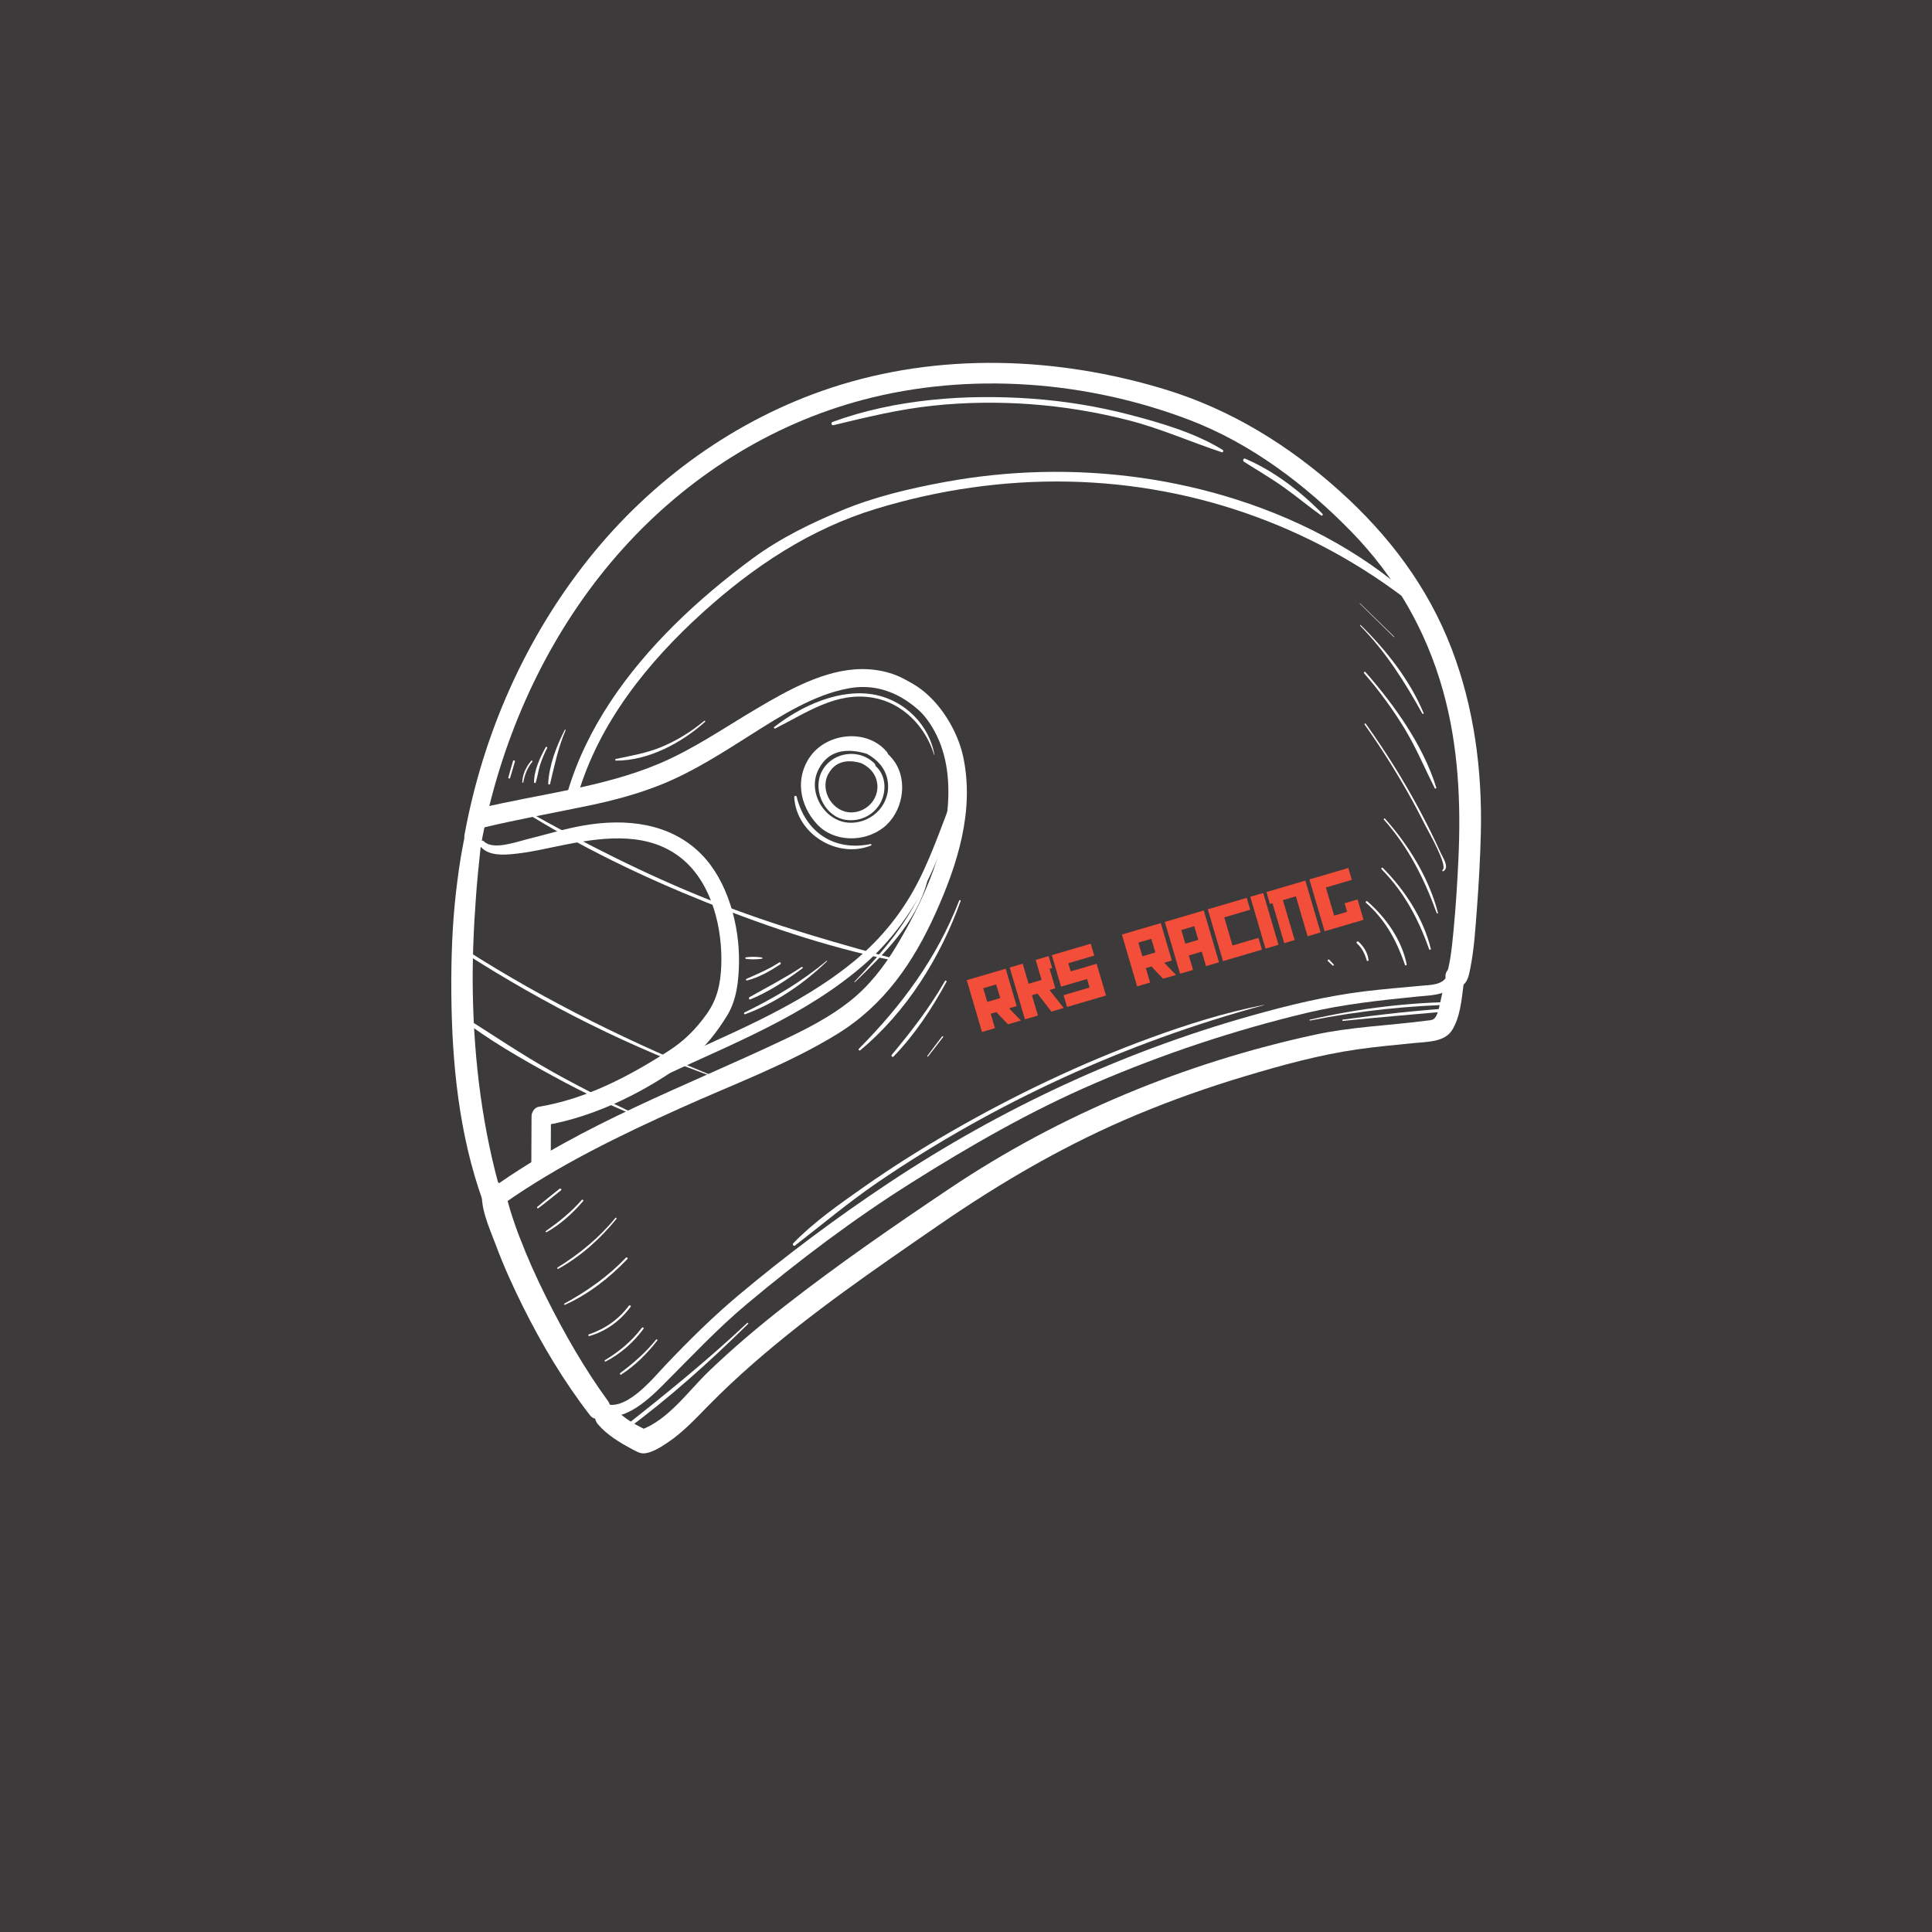 <svg xmlns="http://www.w3.org/2000/svg" xmlns:xlink="http://www.w3.org/1999/xlink" width="500" zoomAndPan="magnify" viewBox="0 0 375 375" height="500" preserveAspectRatio="xMidYMid meet" version="1.0"><defs><g/><clipPath id="dc39b4df0e"><path d="M 87.496 156 L 98 156 L 98 235 L 87.496 235 Z M 87.496 156 " clip-rule="nonzero"/></clipPath><clipPath id="3d516a7eec"><path d="M 90 70 L 287.5 70 L 287.5 192 L 90 192 Z M 90 70 " clip-rule="nonzero"/></clipPath><clipPath id="cb30f7a301"><path d="M 115 189 L 285 189 L 285 282.121 L 115 282.121 Z M 115 189 " clip-rule="nonzero"/></clipPath></defs><rect x="-37.5" width="450" fill="#ffffff" y="-37.5" height="450" fill-opacity="1"/><rect x="-37.5" width="450" fill="#ffffff" y="-37.5" height="450" fill-opacity="1"/><rect x="-37.5" width="450" fill="#3d3a3b" y="-37.5" height="450" fill-opacity="1"/><path fill="#ffffff" d="M 175.809 186.91 C 162.586 184.48 149.508 180.117 137.047 175.129 C 124.727 170.199 112.68 164.391 101.418 157.348 C 101.223 157.223 101.398 156.922 101.598 157.039 C 113.367 163.684 125.387 169.793 137.953 174.781 C 150.344 179.695 163.016 183.262 175.863 186.707 C 175.996 186.742 175.941 186.934 175.809 186.91 " fill-opacity="1" fill-rule="nonzero"/><path fill="#ffffff" d="M 140.359 209.699 C 122.664 203.539 105.824 195.016 90.055 184.902 C 89.711 184.68 90.031 184.125 90.379 184.348 C 106.184 194.43 122.98 202.699 140.379 209.633 C 140.418 209.652 140.402 209.715 140.359 209.699 " fill-opacity="1" fill-rule="nonzero"/><path fill="#ffffff" d="M 126.156 217.699 C 119.73 215.195 113.496 212.219 107.438 208.918 C 101.215 205.527 94.883 201.895 89.266 197.555 C 88.973 197.328 89.23 196.836 89.562 197.043 C 95.52 200.77 101.285 204.711 107.43 208.145 C 113.551 211.562 119.844 214.645 126.207 217.582 C 126.273 217.609 126.227 217.727 126.156 217.699 " fill-opacity="1" fill-rule="nonzero"/><path fill="#ffffff" d="M 169.051 164.117 C 162.5 166.746 154.535 161.844 154.16 154.707 C 154.148 154.438 154.566 154.387 154.629 154.645 C 156.348 161.555 161.902 165.281 168.973 163.832 C 169.16 163.793 169.223 164.047 169.051 164.117 " fill-opacity="1" fill-rule="nonzero"/><path fill="#ffffff" d="M 181.309 146.5 C 179.652 141.035 175.234 136.438 169.488 135.434 C 162.316 134.18 156.527 138.367 150.477 141.395 C 150.316 141.477 150.105 141.25 150.27 141.121 C 155.52 136.984 163.16 133.484 169.961 134.879 C 175.672 136.051 180.355 140.727 181.375 146.484 C 181.379 146.523 181.32 146.543 181.309 146.5 " fill-opacity="1" fill-rule="nonzero"/><path fill="#ffffff" d="M 263.984 117.109 C 266.188 119.262 268.391 121.41 270.598 123.562 C 270.637 123.605 270.57 123.672 270.527 123.629 C 268.328 121.477 266.129 119.32 263.934 117.164 C 263.895 117.129 263.949 117.078 263.984 117.109 " fill-opacity="1" fill-rule="nonzero"/><path fill="#ffffff" d="M 264.117 121.336 C 269.043 126.176 273.652 131.984 276.32 138.414 C 276.379 138.551 276.152 138.641 276.078 138.516 C 272.617 132.309 269.023 126.555 264 121.453 C 263.922 121.375 264.039 121.258 264.117 121.336 " fill-opacity="1" fill-rule="nonzero"/><path fill="#ffffff" d="M 265.031 130.449 C 270.652 136.848 276.219 144.641 278.777 152.863 C 278.832 153.035 278.562 153.152 278.48 152.988 C 276.555 149.168 274.938 145.262 272.723 141.586 C 270.398 137.727 267.73 134.102 264.785 130.699 C 264.637 130.527 264.883 130.277 265.031 130.449 " fill-opacity="1" fill-rule="nonzero"/><path fill="#ffffff" d="M 265.098 140.484 C 268.891 145.789 272.359 151.312 275.441 157.059 C 276.953 159.871 278.367 162.734 279.688 165.641 C 280.066 166.469 281.391 168.383 280.164 169.094 C 279.992 169.191 279.859 168.945 280.012 168.836 C 281.078 168.07 277.254 161.406 276.766 160.438 C 275.633 158.18 274.449 155.949 273.207 153.746 C 270.652 149.23 267.859 144.855 264.863 140.621 C 264.758 140.48 264.996 140.344 265.098 140.484 " fill-opacity="1" fill-rule="nonzero"/><path fill="#ffffff" d="M 268.824 158.895 C 273.426 164.07 277.344 170.391 279.098 177.156 C 279.137 177.309 278.914 177.367 278.863 177.223 C 276.418 170.5 273.391 164.488 268.621 159.094 C 268.5 158.961 268.699 158.754 268.824 158.895 " fill-opacity="1" fill-rule="nonzero"/><path fill="#ffffff" d="M 268.41 168.465 C 272.668 172.754 276.262 178.223 277.719 184.156 C 277.77 184.359 277.473 184.438 277.402 184.242 C 275.293 178.359 272.586 173.207 268.16 168.719 C 268 168.555 268.25 168.305 268.41 168.465 " fill-opacity="1" fill-rule="nonzero"/><path fill="#ffffff" d="M 265.41 174.961 C 269.004 178.094 272.086 182.43 273.035 187.184 C 273.078 187.395 272.781 187.48 272.707 187.273 C 271.059 182.559 268.945 178.574 265.145 175.234 C 264.957 175.07 265.227 174.801 265.41 174.961 " fill-opacity="1" fill-rule="nonzero"/><path fill="#ffffff" d="M 263.688 182.789 C 264.707 183.719 265.504 184.98 265.629 186.375 C 265.645 186.57 265.348 186.598 265.293 186.418 C 264.906 185.133 264.383 184.023 263.375 183.105 C 263.164 182.91 263.477 182.602 263.688 182.789 " fill-opacity="1" fill-rule="nonzero"/><path fill="#ffffff" d="M 258.012 186.297 C 258.301 186.586 258.578 186.891 258.859 187.191 C 258.984 187.332 258.789 187.527 258.652 187.398 C 258.348 187.121 258.047 186.844 257.754 186.555 C 257.586 186.391 257.848 186.129 258.012 186.297 " fill-opacity="1" fill-rule="nonzero"/><path fill="#ffffff" d="M 127.57 260.207 C 125.598 262.746 123.285 265.051 120.578 266.801 C 120.383 266.926 120.219 266.629 120.398 266.496 C 122.98 264.582 125.336 262.504 127.363 260 C 127.484 259.852 127.688 260.062 127.57 260.207 " fill-opacity="1" fill-rule="nonzero"/><path fill="#ffffff" d="M 124.906 257.934 C 122.934 260.562 120.496 262.758 117.562 264.262 C 117.398 264.348 117.254 264.105 117.418 264.008 C 120.188 262.355 122.617 260.316 124.574 257.738 C 124.723 257.539 125.059 257.734 124.906 257.934 " fill-opacity="1" fill-rule="nonzero"/><path fill="#ffffff" d="M 122.402 253.648 C 120.387 256.387 117.668 258.375 114.402 259.324 C 114.191 259.383 114.105 259.066 114.312 258.996 C 117.422 257.949 120.098 256.09 122.059 253.449 C 122.207 253.242 122.555 253.441 122.402 253.648 " fill-opacity="1" fill-rule="nonzero"/><path fill="#ffffff" d="M 121.766 244.383 C 118.301 248.031 114.266 251.172 109.676 253.258 C 109.527 253.328 109.398 253.117 109.543 253.035 C 113.969 250.605 117.996 247.777 121.496 244.117 C 121.668 243.938 121.934 244.207 121.766 244.383 " fill-opacity="1" fill-rule="nonzero"/><path fill="#ffffff" d="M 119.645 236.594 C 116.508 240.457 112.73 243.852 108.367 246.277 C 108.211 246.363 108.07 246.125 108.227 246.027 C 112.484 243.371 116.258 240.289 119.449 236.398 C 119.562 236.258 119.758 236.457 119.645 236.594 " fill-opacity="1" fill-rule="nonzero"/><path fill="#ffffff" d="M 113.176 233.152 C 111.156 235.484 108.809 237.645 106.109 239.16 C 105.957 239.242 105.836 239.027 105.977 238.93 C 108.516 237.133 110.871 235.262 112.926 232.902 C 113.074 232.73 113.32 232.98 113.176 233.152 " fill-opacity="1" fill-rule="nonzero"/><path fill="#ffffff" d="M 108.883 231.039 C 107.422 232.211 105.969 233.398 104.469 234.52 C 104.324 234.625 104.137 234.387 104.277 234.27 C 105.688 233.059 107.148 231.91 108.594 230.75 C 108.797 230.59 109.09 230.875 108.883 231.039 " fill-opacity="1" fill-rule="nonzero"/><path fill="#ffffff" d="M 109.777 141.754 C 108.312 145.164 107.637 148.574 106.77 152.148 C 106.719 152.348 106.398 152.309 106.406 152.098 C 106.586 148.488 108 144.855 109.621 141.664 C 109.676 141.559 109.82 141.652 109.777 141.754 " fill-opacity="1" fill-rule="nonzero"/><path fill="#ffffff" d="M 106.199 145.195 C 105.629 146.309 105.141 147.457 104.777 148.652 C 104.457 149.715 104.324 150.824 103.988 151.875 C 103.93 152.047 103.66 152.02 103.66 151.828 C 103.656 149.508 104.824 147.035 105.922 145.035 C 106.023 144.852 106.293 145.016 106.199 145.195 " fill-opacity="1" fill-rule="nonzero"/><path fill="#ffffff" d="M 103.312 147.863 C 102.355 149.031 101.848 150.379 101.57 151.848 C 101.547 151.965 101.363 151.938 101.367 151.82 C 101.438 150.258 102.109 148.848 103.113 147.664 C 103.23 147.52 103.43 147.723 103.312 147.863 " fill-opacity="1" fill-rule="nonzero"/><path fill="#ffffff" d="M 99.938 147.812 C 99.637 148.875 99.336 149.938 99.008 150.992 C 98.941 151.207 98.613 151.117 98.672 150.902 C 98.957 149.832 99.27 148.773 99.578 147.715 C 99.648 147.484 100.004 147.582 99.938 147.812 " fill-opacity="1" fill-rule="nonzero"/><path fill="#ffffff" d="M 186.457 174.883 C 182.562 185.789 175.965 196.402 166.988 203.844 C 166.797 204.004 166.527 203.746 166.711 203.562 C 175.066 195.148 181.852 185.941 186.176 174.805 C 186.242 174.633 186.523 174.703 186.457 174.883 " fill-opacity="1" fill-rule="nonzero"/><path fill="#ffffff" d="M 165.863 190.539 C 171.363 184.672 176.578 178.797 179.566 171.215 C 179.652 171.004 179.977 171.082 179.914 171.312 C 177.75 179.141 171.594 185.148 165.949 190.625 C 165.891 190.68 165.809 190.594 165.863 190.539 " fill-opacity="1" fill-rule="nonzero"/><path fill="#ffffff" d="M 145.207 256.965 C 137.73 264.336 129.832 271.438 121.363 277.66 C 121.047 277.891 120.633 277.359 120.941 277.117 C 129.219 270.605 137.344 264 145.031 256.789 C 145.145 256.684 145.316 256.852 145.207 256.965 " fill-opacity="1" fill-rule="nonzero"/><path fill="#ffffff" d="M 260.629 197.91 C 267.762 196.941 274.934 196.105 282.117 195.664 C 282.469 195.641 282.461 196.176 282.117 196.207 C 274.965 196.855 267.809 197.422 260.664 198.16 C 260.52 198.176 260.484 197.926 260.629 197.91 " fill-opacity="1" fill-rule="nonzero"/><path fill="#ffffff" d="M 254.254 197.91 C 263.777 195.73 273.504 194.535 283.281 194.461 C 283.598 194.457 283.598 194.953 283.281 194.961 C 273.535 195.176 263.867 196.176 254.301 198.082 C 254.188 198.102 254.141 197.938 254.254 197.91 " fill-opacity="1" fill-rule="nonzero"/><path fill="#ffffff" d="M 245.301 195.102 C 218.688 202.297 193.133 213.957 170.336 229.512 C 164.754 233.32 159.641 237.641 154.301 241.762 C 154.043 241.961 153.75 241.543 153.961 241.324 C 157.953 237.203 162.863 233.777 167.539 230.488 C 173.074 226.594 178.805 222.98 184.668 219.605 C 196.945 212.543 209.824 206.391 223.121 201.516 C 230.355 198.859 237.723 196.543 245.289 195.055 C 245.316 195.051 245.328 195.094 245.301 195.102 " fill-opacity="1" fill-rule="nonzero"/><path fill="#ffffff" d="M 160.523 186.582 C 156.012 190.934 150.539 194.676 144.645 196.859 C 144.449 196.934 144.316 196.617 144.504 196.523 C 150.246 193.715 155.508 190.613 160.438 186.496 C 160.496 186.445 160.582 186.527 160.523 186.582 " fill-opacity="1" fill-rule="nonzero"/><path fill="#ffffff" d="M 155.746 187.953 C 152.633 190.266 149.246 192.512 145.645 193.98 C 145.398 194.078 145.242 193.684 145.465 193.555 C 148.875 191.625 152.316 189.867 155.594 187.695 C 155.758 187.59 155.895 187.844 155.746 187.953 " fill-opacity="1" fill-rule="nonzero"/><path fill="#ffffff" d="M 151.453 187.172 C 149.484 188.477 147.301 189.73 144.992 190.309 C 144.82 190.352 144.691 190.09 144.867 190.012 C 147.062 189.02 149.215 188.141 151.242 186.812 C 151.469 186.668 151.672 187.027 151.453 187.172 " fill-opacity="1" fill-rule="nonzero"/><path fill="#ffffff" d="M 147.895 186.09 C 146.891 186.234 145.777 186.258 144.773 186.113 C 144.625 186.09 144.625 185.84 144.773 185.816 C 145.777 185.672 146.891 185.695 147.895 185.84 C 148.016 185.855 148.016 186.07 147.895 186.09 " fill-opacity="1" fill-rule="nonzero"/><path fill="#ffffff" d="M 183.711 190.574 C 180.891 195.766 177.562 200.82 173.438 205.066 C 173.223 205.289 172.91 204.961 173.102 204.73 C 176.895 200.172 180.469 195.566 183.422 190.406 C 183.527 190.219 183.812 190.383 183.711 190.574 " fill-opacity="1" fill-rule="nonzero"/><path fill="#ffffff" d="M 183.059 201.289 C 182.086 202.555 181.125 203.828 180.129 205.074 C 180.062 205.156 179.922 205.047 179.984 204.965 C 180.922 203.684 181.898 202.43 182.859 201.172 C 182.949 201.055 183.152 201.172 183.059 201.289 " fill-opacity="1" fill-rule="nonzero"/><path fill="#ffffff" d="M 136.852 140.094 C 132.324 144.203 125.828 147.652 119.574 147.637 C 119.395 147.637 119.344 147.355 119.531 147.316 C 122.547 146.664 125.457 146.199 128.336 145.008 C 131.379 143.75 134.148 142.023 136.684 139.926 C 136.801 139.828 136.965 139.988 136.852 140.094 " fill-opacity="1" fill-rule="nonzero"/><path fill="#ffffff" d="M 283.332 187.582 C 283.152 188.938 282.781 190.422 281.871 191.477 C 280.336 193.254 277.348 193.195 275.203 193.418 C 267.898 194.164 260.684 194.91 253.527 196.625 C 239.527 199.98 225.77 204.566 212.543 210.254 C 200.098 215.602 188.277 222.402 176.824 229.617 C 165.684 236.633 155.043 244.672 144.953 253.121 C 139.145 257.98 134.031 263.484 128.684 268.828 C 125.57 271.941 120.215 276.988 115.531 274.047 C 114.312 273.281 115.43 271.34 116.664 272.105 C 120.973 274.781 126.664 267.598 129.238 264.891 C 133.707 260.195 138.32 255.621 143.285 251.449 C 152.613 243.617 162.43 236.293 172.578 229.559 C 194.25 215.176 217.855 204.172 242.891 197.137 C 250.102 195.109 257.391 193.332 264.832 192.422 C 268.551 191.969 272.289 191.668 276.02 191.32 C 277.695 191.164 280.004 191.191 280.848 189.473 C 281.172 188.809 281.355 188.059 281.461 187.328 C 281.613 186.277 283.469 186.516 283.332 187.582 " fill-opacity="1" fill-rule="nonzero"/><path fill="#ffffff" d="M 163.18 146.773 C 166.922 146.32 171.395 148.031 171.66 152.344 C 171.914 156.547 168.285 159.746 164.164 159.137 C 160.254 158.559 157.824 153.812 159.293 150.223 C 161.012 146.027 166.633 145.012 169.789 148.242 C 170.164 148.629 169.691 149.211 169.23 148.973 C 166.262 147.441 162.461 146.844 160.699 150.375 C 159.094 153.598 161.73 157.758 165.305 157.688 C 168.492 157.629 171.012 154.625 170.141 151.426 C 169.328 148.477 165.93 147.27 163.18 147.219 C 162.883 147.215 162.898 146.805 163.18 146.773 " fill-opacity="1" fill-rule="nonzero"/><path fill="#ffffff" d="M 186.223 152.363 C 183.492 165.555 178.07 178.176 167.785 187.172 C 156.574 196.98 142.43 202.484 129.09 208.703 C 127.918 209.25 126.887 207.508 128.07 206.949 C 140.973 200.871 154.875 195.609 165.973 186.402 C 171.164 182.098 175.293 176.918 178.34 170.895 C 181.371 164.898 183.363 158.473 185.961 152.289 C 186.027 152.133 186.262 152.188 186.223 152.363 " fill-opacity="1" fill-rule="nonzero"/><path fill="#ffffff" d="M 275.906 118.676 C 256.504 102.762 232.438 93.969 207.379 93.48 C 194.742 93.23 182.121 95.082 170.031 98.766 C 157.262 102.656 146.281 109.957 136.445 118.848 C 125.723 128.539 116.254 140.309 112.129 154.383 C 111.754 155.66 109.762 155.117 110.137 153.836 C 113.828 141.273 121.668 130.438 130.867 121.316 C 135.602 116.625 140.73 112.344 146.09 108.391 C 151.406 104.473 157.398 101.551 163.484 99.027 C 169.82 96.398 176.711 94.785 183.441 93.547 C 189.656 92.406 195.961 91.758 202.277 91.613 C 215.016 91.328 227.84 93.082 239.988 96.957 C 253.52 101.27 266.223 108.199 276.465 118.117 C 276.836 118.477 276.293 118.988 275.906 118.676 " fill-opacity="1" fill-rule="nonzero"/><path fill="#ffffff" d="M 256.445 100.051 C 253.965 98.281 251.629 96.32 249.145 94.555 C 246.652 92.785 244.016 91.258 241.441 89.613 C 241.152 89.43 241.34 88.883 241.688 89.031 C 247.18 91.352 252.547 95.449 256.691 99.73 C 256.844 99.891 256.637 100.188 256.445 100.051 " fill-opacity="1" fill-rule="nonzero"/><path fill="#ffffff" d="M 237.137 87.777 C 231.125 85.789 225.402 83.223 219.242 81.625 C 212.926 79.992 206.453 78.918 199.945 78.449 C 193.637 77.996 187.289 78.078 181 78.75 C 174.465 79.449 168.164 80.98 161.789 82.523 C 161.379 82.625 161.227 82.035 161.617 81.891 C 173.695 77.457 187.574 76.461 200.32 77.387 C 206.68 77.848 212.996 78.867 219.164 80.473 C 225.273 82.062 231.91 83.988 237.328 87.328 C 237.555 87.469 237.41 87.867 237.137 87.777 " fill-opacity="1" fill-rule="nonzero"/><path fill="#ffffff" d="M 169.586 131.113 C 178.34 129.918 185.355 139.324 186.969 146.957 C 189.172 157.395 185.852 167.781 181.602 177.223 C 177.281 186.824 171.605 195.105 162.523 200.691 C 153.012 206.547 142.25 210.492 132.098 215.074 C 120.215 220.43 108.453 226.121 97.758 233.645 C 95.758 235.051 93.879 231.773 95.852 230.375 C 113.168 218.098 133.121 210.824 152.164 201.797 C 156.617 199.688 161.074 197.406 164.953 194.332 C 168.695 191.367 171.574 187.66 174.02 183.578 C 178.844 175.523 183.289 165.922 183.977 156.441 C 184.363 151.09 183.738 145.777 180.934 141.125 C 178.266 136.695 174.312 134.211 169.586 132.453 C 169.027 132.246 168.836 131.219 169.586 131.113 " fill-opacity="1" fill-rule="nonzero"/><path fill="#ffffff" d="M 182.805 142.82 C 178.449 136.875 172.527 132.203 164.781 133.594 C 158.012 134.809 151.605 138.91 145.879 142.531 C 140.203 146.121 134.625 149.746 128.375 152.27 C 123.828 154.105 119.102 155.355 114.312 156.359 C 107.551 157.773 100.758 158.984 94.035 160.582 C 91.652 161.152 90.637 157.484 93.02 156.906 C 104.598 154.109 116.82 152.898 127.871 148.25 C 134.641 145.402 140.652 141.203 146.953 137.496 C 152.945 133.965 160.066 129.93 167.211 129.871 C 170.977 129.844 174.68 130.855 177.668 133.207 C 180.637 135.543 182.316 139.012 183.625 142.473 C 183.82 142.984 183.082 143.195 182.805 142.82 " fill-opacity="1" fill-rule="nonzero"/><g clip-path="url(#dc39b4df0e)"><path fill="#ffffff" d="M 93.695 157.363 C 93.996 159.941 93.496 162.523 93.223 165.078 C 92.91 167.988 92.617 170.902 92.402 173.82 C 91.938 180.09 91.664 186.355 91.77 192.641 C 91.996 205.941 93.664 219.34 97.402 232.129 C 98.098 234.512 94.551 235.422 93.73 233.141 C 89.074 220.23 87.703 206.301 87.602 192.641 C 87.555 186.16 87.77 179.629 88.508 173.191 C 88.852 170.223 89.246 167.262 89.809 164.324 C 90.293 161.789 90.762 159.176 92.102 156.93 C 92.57 156.141 93.602 156.562 93.695 157.363 " fill-opacity="1" fill-rule="nonzero"/></g><g clip-path="url(#3d516a7eec)"><path fill="#ffffff" d="M 90.152 162.082 C 93.727 142.535 101.93 123.902 114.34 108.367 C 126.484 93.172 142.75 81.414 161.238 75.297 C 182.234 68.355 205.176 69.188 226.199 75.602 C 238.902 79.477 250.207 86.469 260.055 95.336 C 269.582 103.906 277.164 113.914 281.77 125.949 C 286.121 137.316 287.727 149.598 287.43 161.727 C 287.312 166.562 287.043 171.398 286.68 176.223 C 286.379 180.23 286.133 184.344 285.32 188.285 C 285.125 189.242 284.891 190.344 284.16 191.039 C 282.211 192.906 279.246 189.945 281.199 188.074 C 280.855 188.402 280.957 188.609 281.117 187.922 C 281.258 187.316 281.379 186.703 281.48 186.086 C 281.77 184.336 281.941 182.57 282.113 180.805 C 282.562 176.164 282.859 171.504 283.074 166.848 C 283.59 155.789 283.082 144.82 280.098 134.102 C 276.816 122.328 270.801 111.93 262.285 103.191 C 253.445 94.117 242.832 86.086 230.93 81.535 C 210.977 73.902 188.137 72.137 167.434 77.625 C 149.449 82.391 133.379 92.652 120.945 106.449 C 108.316 120.461 99.68 137.75 95.086 156.004 C 94.504 158.324 93.992 160.664 93.535 163.016 C 93.105 165.238 89.75 164.289 90.152 162.082 " fill-opacity="1" fill-rule="nonzero"/></g><g clip-path="url(#cb30f7a301)"><path fill="#ffffff" d="M 284.086 191.008 C 283.711 193.918 283.43 197.52 281.793 200.027 C 280.328 202.281 276.926 202.211 274.547 202.449 C 270.871 202.824 267.191 203.145 263.535 203.672 C 256.059 204.742 248.703 206.777 241.477 208.945 C 234.465 211.051 227.551 213.496 220.789 216.309 C 207.105 222 194.418 229.387 182.23 237.785 C 169.93 246.262 157.555 254.727 146.285 264.57 C 143.258 267.215 140.312 269.961 137.496 272.832 C 135 275.375 132.598 277.98 129.617 279.98 C 128.391 280.805 126.402 282.117 124.84 282.098 C 124.082 282.086 123.336 281.617 122.68 281.273 C 120.301 280.016 117.82 278.52 116.062 276.449 C 114.203 274.262 117.328 271.074 119.23 273.27 C 121.008 275.316 123.566 276.691 125.996 277.824 C 125.41 277.746 124.82 277.668 124.234 277.594 C 129.684 275.699 133.586 269.992 137.621 266.125 C 142.301 261.641 147.258 257.445 152.367 253.461 C 162.664 245.418 173.465 237.973 184.312 230.695 C 205.754 216.301 229.988 206.305 255.203 200.84 C 262.27 199.305 269.418 199.074 276.559 198.148 C 277.785 197.992 278.297 198.109 278.793 197.141 C 279.203 196.344 279.371 195.32 279.578 194.457 C 279.887 193.148 280.145 191.828 280.348 190.5 C 280.668 188.398 284.359 188.871 284.086 191.008 " fill-opacity="1" fill-rule="nonzero"/></g><path fill="#ffffff" d="M 114.508 274.691 C 109.43 268.117 105.176 260.98 101.473 253.547 C 99.539 249.66 97.738 245.691 96.227 241.621 C 95.008 238.355 92.883 233.926 93.719 230.387 C 94.133 228.656 96.25 228.738 97.148 229.938 C 98.195 231.332 98.508 233.168 99.008 234.812 C 99.543 236.57 100.152 238.309 100.809 240.027 C 102.328 244.008 104.07 247.895 105.973 251.703 C 109.473 258.719 113.414 265.629 118.031 271.969 C 119.52 274.012 116.07 276.711 114.508 274.691 " fill-opacity="1" fill-rule="nonzero"/><path fill="#ffffff" d="M 93.922 163.305 C 95.664 165.047 100.02 163.465 102.008 162.973 C 105.797 162.039 109.527 160.867 113.383 160.207 C 121.449 158.828 130.012 159.688 136.051 165.723 C 141.254 170.93 143.562 179.617 143.441 186.836 C 143.383 190.32 143 194.102 141.133 197.125 C 139.324 200.059 136.98 203.211 134.223 205.305 C 125.965 211.578 115.824 216.75 105.555 218.465 C 106.016 217.859 106.473 217.254 106.934 216.648 C 106.926 219.793 106.918 222.941 106.902 226.09 C 106.895 228.527 103.117 228.531 103.129 226.09 C 103.141 222.941 103.156 219.793 103.172 216.648 C 103.176 215.895 103.75 214.961 104.551 214.828 C 113.719 213.316 122 208.965 129.746 203.996 C 132.785 202.051 135.066 199.766 137.172 196.812 C 139.219 193.941 139.859 190.961 139.996 187.445 C 140.266 180.309 138.258 171.734 132.664 166.926 C 126.293 161.445 117.719 162.398 110.078 163.875 C 106.367 164.59 102.66 165.547 98.883 165.828 C 96.867 165.977 94.25 165.898 93.047 163.98 C 92.707 163.438 93.477 162.859 93.922 163.305 " fill-opacity="1" fill-rule="nonzero"/><path fill="#ffffff" d="M 162.066 143.824 C 166.309 143.164 171.18 144.141 173.711 147.957 C 176.312 151.879 175.133 157.758 171.484 160.621 C 167.773 163.527 161.875 163.512 158.598 159.992 C 155.156 156.293 154.266 150.906 157.352 146.715 C 160.711 142.156 168.359 141.43 172.133 145.934 C 172.816 146.75 171.98 147.84 171.016 147.387 C 166.652 145.34 161.168 144.332 158.734 149.645 C 156.734 154 160.234 159.617 165.023 159.695 C 169.465 159.77 173.137 155.844 172.25 151.316 C 171.383 146.871 166.215 144.84 162.184 144.707 C 161.703 144.691 161.543 143.906 162.066 143.824 " fill-opacity="1" fill-rule="nonzero"/><g fill="#f34e3a" fill-opacity="1"><g transform="translate(190.213, 200.422)"><g><path d="M 7.949 -2.336 L 5.645 -4.707 L 7.125 -5.141 L 4.992 -12.395 L -2.566 -10.176 L 0.391 -0.117 L 2.91 -0.855 L 2.086 -3.66 L 3.172 -3.98 L 5.43 -1.598 Z M 3.93 -6.695 L 1.41 -5.953 L 0.633 -8.609 L 3.148 -9.348 Z M 3.93 -6.695 "/></g></g></g><g fill="#f34e3a" fill-opacity="1"><g transform="translate(198.55, 197.971)"><g><path d="M 5.668 -10.09 L 4.992 -12.395 L 2.473 -11.656 L 3.617 -7.766 L 1.098 -7.023 L -0.047 -10.914 L -2.566 -10.176 L 0.391 -0.117 L 2.91 -0.855 L 1.75 -4.809 L 2.82 -5.121 L 5.52 -1.621 L 7.918 -2.328 L 5.156 -5.809 L 6.289 -6.141 L 5.172 -9.941 Z M 5.668 -10.09 "/></g></g></g><g fill="#f34e3a" fill-opacity="1"><g transform="translate(206.722, 195.569)"><g><path d="M 7.949 -2.336 L 6.133 -8.504 L 1.098 -7.023 L 0.633 -8.609 L 5.668 -10.09 L 4.992 -12.395 L -2.566 -10.176 L -0.77 -4.066 L 4.27 -5.547 L 4.754 -3.891 L -0.281 -2.406 L 0.391 -0.117 Z M 7.949 -2.336 "/></g></g></g><g fill="#f34e3a" fill-opacity="1"><g transform="translate(215.044, 193.122)"><g/></g></g><g fill="#f34e3a" fill-opacity="1"><g transform="translate(220.321, 191.57)"><g><path d="M 7.949 -2.336 L 5.645 -4.707 L 7.125 -5.141 L 4.992 -12.395 L -2.566 -10.176 L 0.391 -0.117 L 2.91 -0.855 L 2.086 -3.66 L 3.172 -3.98 L 5.43 -1.598 Z M 3.93 -6.695 L 1.41 -5.953 L 0.633 -8.609 L 3.148 -9.348 Z M 3.93 -6.695 "/></g></g></g><g fill="#f34e3a" fill-opacity="1"><g transform="translate(228.658, 189.119)"><g><path d="M 7.949 -2.336 L 4.992 -12.395 L -2.566 -10.176 L 0.391 -0.117 L 2.91 -0.855 L 2.086 -3.66 L 4.605 -4.402 L 5.43 -1.598 Z M 3.93 -6.695 L 1.41 -5.953 L 0.633 -8.609 L 3.148 -9.348 Z M 3.93 -6.695 "/></g></g></g><g fill="#f34e3a" fill-opacity="1"><g transform="translate(236.996, 186.668)"><g><path d="M 7.949 -2.336 L 7.273 -4.629 L 2.238 -3.148 L 0.633 -8.609 L 5.668 -10.09 L 4.992 -12.395 L -2.566 -10.176 L 0.391 -0.117 Z M 7.949 -2.336 "/></g></g></g><g fill="#f34e3a" fill-opacity="1"><g transform="translate(245.243, 184.243)"><g><path d="M 2.91 -0.855 L -0.047 -10.914 L -2.566 -10.176 L 0.391 -0.117 Z M 2.91 -0.855 "/></g></g></g><g fill="#f34e3a" fill-opacity="1"><g transform="translate(248.545, 183.272)"><g><path d="M 7.781 -2.289 L 4.824 -12.348 L -2.73 -10.125 L -2.055 -7.82 L -1.555 -7.965 L 0.723 -0.211 L 2.746 -0.809 L 0.465 -8.559 L 2.984 -9.301 L 5.262 -1.547 Z M 7.781 -2.289 "/></g></g></g><g fill="#f34e3a" fill-opacity="1"><g transform="translate(256.716, 180.87)"><g><path d="M 7.949 -2.336 L 6.785 -6.289 L 4.27 -5.547 L 4.754 -3.891 L 2.238 -3.148 L 0.633 -8.609 L 5.668 -10.09 L 4.992 -12.395 L -2.566 -10.176 L 0.391 -0.117 Z M 7.949 -2.336 "/></g></g></g></svg>